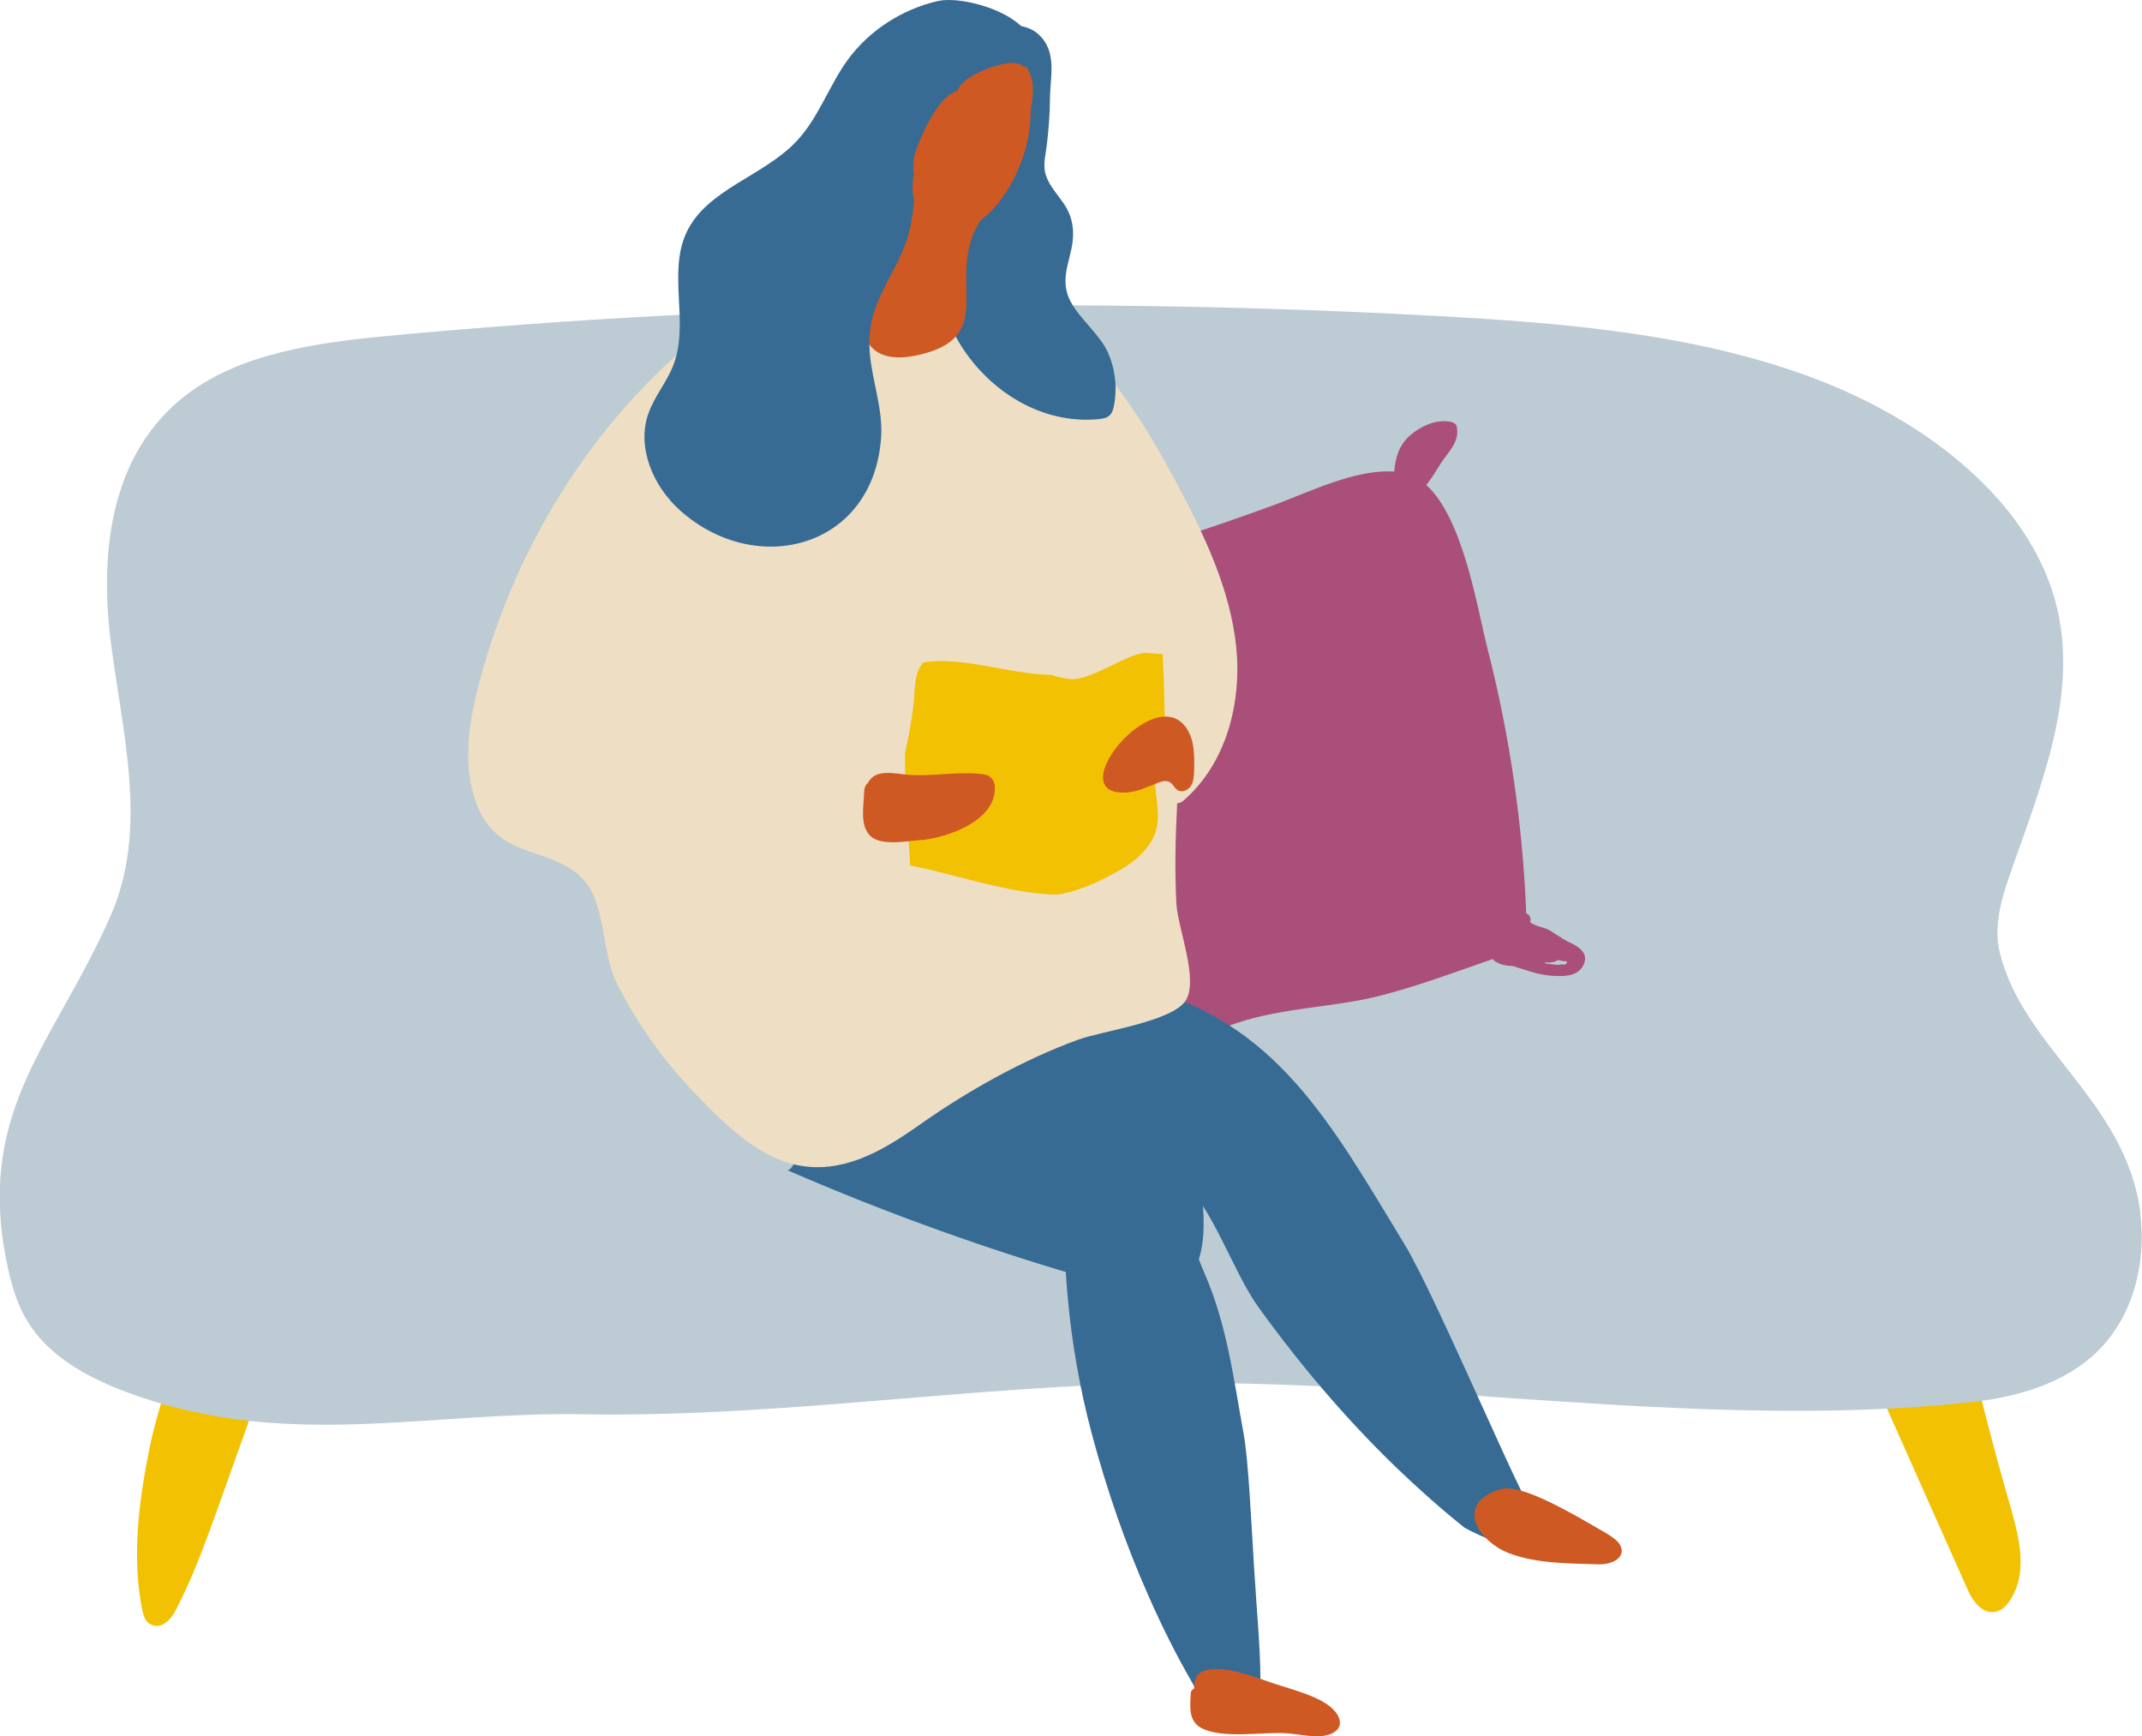 <?xml version="1.0" encoding="UTF-8"?>
<svg id="_レイヤー_2" data-name="レイヤー 2" xmlns="http://www.w3.org/2000/svg" viewBox="0 0 150.21 121.73">
  <defs>
    <style>
      .cls-1 {
        fill: #a94f7a;
      }

      .cls-2 {
        fill: #f1c102;
      }

      .cls-3 {
        fill: #ce5923;
      }

      .cls-4 {
        fill: #eedec4;
      }

      .cls-5 {
        fill: #376b94;
      }

      .cls-6 {
        fill: #bdccd4;
      }
    </style>
  </defs>
  <g id="_レイヤー_1-2" data-name="レイヤー 1">
    <g>
      <path class="cls-2" d="M10.48,113.85c.1.07.21.12.35.15.67.11,1.19-.52,1.47-1.05,1.26-2.41,2.16-4.93,3.06-7.44,1.34-3.75,2.68-7.5,4.02-11.26.58-1.63,2.94-6.32,1.42-7.6-.71-.6-6.83-.58-7.68.08-1.8,1.4-.58,4.35-.64,6.02-.11,2.84-1.38,5.8-1.96,8.63-.78,3.83-1.3,7.76-.54,11.53.07.35.2.74.5.95Z"/>
      <path class="cls-2" d="M141.57,110.74c-.12.55-.34,1.08-.68,1.57-.23.33-.56.66-1.02.72-.91.12-1.54-.79-1.87-1.53-2.14-4.8-4.28-9.61-6.42-14.41-1.59-3.57-4.37-7.86-4.44-11.69-.07-3.46,4.24-7.23,7.58-3.32.62.73.87,1.62,1.1,2.48.8,2.96,1.36,5.92,2.03,8.91.9,4.01,1.93,8.01,3.08,11.99.5,1.74,1.01,3.62.64,5.29Z"/>
      <path class="cls-6" d="M150.1,85.04c-1.03-7.84-8.2-11.51-9.86-18.23-.48-1.93.16-3.92.82-5.81,2.1-5.98,4.63-12.18,3.21-18.3-1.69-7.29-8.88-13.1-17.08-16.18-8.21-3.09-17.39-3.87-26.39-4.36-24.26-1.33-48.67-.89-72.84,1.32-4.98.46-10.24,1.08-14.14,3.67-6.1,4.05-6.86,11.44-6.05,17.86s2.66,13.09,0,19.17c-3.83,8.77-9.32,13.45-7.39,23.86.29,1.56.67,3.13,1.48,4.5,1.63,2.77,4.73,4.29,7.77,5.35,10.79,3.74,20.44,1.09,31.26,1.28,12.6.22,25.12-1.67,37.73-2.12,19.64-.69,40.11,3.36,59.53,1.28,3.26-.35,6.62-1.29,8.96-3.59,2.49-2.46,3.43-6.22,2.97-9.69Z"/>
      <path class="cls-1" d="M110.06,66.08c-.53-.25-.95-.59-1.44-.87-.34-.19-1.02-.26-1.33-.57.12-.2,0-.5-.26-.59-.25-6.25-1.16-12.47-2.7-18.5-.72-2.79-1.69-9.18-4.31-11.54.38-.47.69-1,1.02-1.52.53-.81,1.36-1.54,1.11-2.6-.04-.15-.19-.25-.33-.29-1.04-.26-2.19.27-2.97.96-.75.66-1,1.57-1.08,2.51-2.71-.19-5.9,1.41-8.34,2.31-4.51,1.66-9.07,3.13-13.68,4.4-3.89,1.08-9.39.43-8.21,6.27,1.19,5.89,2.97,11.6,4.93,17.22.88,2.53,1.59,6.19,3.04,8.38,1.3,1.97,3.57,2.14,5.75,1.77,1.85-.31,3.61-1.06,5.4-1.66,3.4-1.15,6.89-1.09,10.29-1.98,2.56-.67,5.17-1.64,7.73-2.53.03.05.08.11.15.15.35.24.81.33,1.27.34.89.28,1.74.61,2.71.68.73.05,1.76.09,2.18-.66.5-.88-.24-1.36-.92-1.68ZM109.51,67.62c-.29.08-.74-.02-1.03-.05-.05,0-.11-.02-.16-.03.02-.02.05-.04.07-.06.32.04.61,0,.87-.16.22.05.44.09.64.1-.02.18-.14.25-.38.2Z"/>
      <path class="cls-5" d="M62.65,68.35c-1.81,1.23-3.37,2.82-4.22,4.7-.44.98-2.37,9.37-3.25,8.99,7.04,3.06,14.38,5.7,21.67,7.77,1.63.46,3.34.9,4.94.62,4.43-.78,2.06-9.47,1.32-12.43-.35-1.37-.78-2.74-1.48-3.97-2.1-3.72-6.19-5.76-10.05-7.59-.65-.31-1.31-.62-2.02-.69-.67-.07-1.35.09-2,.28-1.63.48-3.37,1.27-4.92,2.33Z"/>
      <path class="cls-5" d="M105.86,105.8c-.08.79,1.05,2.85.24,2.66-.64-.14-1.27-.35-1.88-.61-.51-.21-1.01-.45-1.51-.72-1.68-1.34-3.27-2.76-4.81-4.24-3.55-3.43-6.76-7.22-9.65-11.23-1.79-2.48-3.21-7.04-5.43-8.97-.72-.63-1.67-1.14-2.73-1.58-.94-.39-1.98-.72-3.03-1.01-2.12-.59-4.32-1.04-5.96-1.59-1.44-.48-2.99-1.02-3.9-2.25-1.79-2.41.08-6.12,2.85-7.3,2.77-1.16,5.93-.58,8.87.03.29.06.57.12.84.19,9.7,2.35,13.58,9.58,18.77,18.13,1.18,1.95,3.54,7.18,5.65,11.83.91,2.02,1.78,3.92,2.49,5.39,0,0,0,0,0,.02-.06.13-.1.27-.09.46,0,.02,0,.04,0,.06-.37-.23-.67-.12-.75.74Z"/>
      <path class="cls-3" d="M113.72,108.63c.1.79-.93,1.1-1.69,1.06-2.01-.06-4.35-.05-6.24-.79-.59-.23-1.14-.6-1.58-1.04-1.12-1.13-1.36-2.7,1.03-3.44.35-.11.85-.05,1.43.11,1.87.53,4.54,2.17,5.62,2.78.23.13.46.26.69.42.33.23.68.51.73.9Z"/>
      <path class="cls-5" d="M88.39,117.75v.06c-.86.34-2.87.59-4.11,1.27-.08-.08-.13-.16-.2-.24-.13-.22-.24-.43-.36-.65-1.2-2.06-2.26-4.18-3.21-6.35-1.61-3.63-2.89-7.38-3.92-11.2-1.78-6.64-2.15-12.73-1.93-19.27.14-.2.32-.38.53-.56.56-.45,1.2-.68,1.88-.69,1.01-.06,2.08.33,3.03,1.01.21.14.4.3.59.47,2.02,1.82,2.74,5.33,3.78,7.69,1.59,3.63,2.05,7.5,2.74,11.24.31,1.68.5,5.46.73,9.32.17,2.86.45,5.78.45,7.91Z"/>
      <path class="cls-4" d="M82.55,56.33c.17-.02.33-.08.46-.21,2.99-2.59,4.08-6.85,3.68-10.77-.41-3.92-2.12-7.58-3.96-11.07-1.93-3.64-4.07-7.22-6.99-10.13-1.17-1.17-2.43-2.17-3.76-2.98-5.75-6.29-16.14-2.78-21.84,1.52-8.13,6.14-13.87,15.21-16.5,25.05-.73,2.75-1.23,5.71-.3,8.41,1.49,4.34,5.36,3.03,7.63,5.59,1.48,1.67,1.25,5.1,2.24,7.12,1.35,2.7,3.1,5.22,5.17,7.43,4.3,4.59,7.9,7.55,14,3.96.73-.43,1.43-.9,2.11-1.38,3.33-2.35,7.25-4.56,11.13-5.97,1.64-.6,6.63-1.27,7.54-2.76.9-1.47-.56-5.06-.66-6.73-.13-2.26-.07-4.77.05-7.08Z"/>
      <path class="cls-2" d="M81.69,51.67c-.01-1.94-.06-3.87-.16-5.81-.32-.02-.63-.03-.96-.06-1.14-.25-3.87,1.88-5.46,1.83-.5-.06-.97-.17-1.43-.31-2.95-.05-6.1-1.3-8.93-.87-.65.78-.57,1.76-.66,2.69-.11,1.2-.36,2.43-.62,3.67-.03,2.62.21,5.28.36,7.88,3.08.58,7.02,2.02,10.37,2.04,1.03-.18,2.18-.56,3.56-1.3.64-.34,1.3-.69,1.84-1.15,2.36-1.98,1.42-3.64,1.39-5.65,0-.53.09-1.06.24-1.6.13-.46.3-.92.48-1.38Z"/>
      <path class="cls-3" d="M69.05,54.31c-1.76-.27-3.6.16-5.35.02-.97-.08-2.31-.45-2.83.56-.16.14-.27.35-.27.64-.02.92-.3,2.16.31,2.95.69.9,2.57.5,3.51.44,1.94-.12,5.53-1.38,5.34-3.82-.03-.39-.33-.73-.71-.79Z"/>
      <path class="cls-3" d="M83.67,52.29c-.06-.33-.15-.65-.31-.96-2.07-4.03-9.17,4.52-4.38,4.24.77-.04,1.48-.39,2.2-.67.27-.11.59-.2.84-.06.24.13.34.43.57.57.32.19.75-.01.94-.33.19-.32.2-.71.21-1.08.01-.57.02-1.16-.08-1.73Z"/>
      <path class="cls-3" d="M93.45,119.82c-.93-.89-2.87-1.35-4.17-1.79-.24-.08-.51-.17-.78-.27-1.12-.38-2.43-.82-3.54-.71-.96.08-1.17.57-1.22,1.14,0,.08,0,.14,0,.22-.13.06-.23.16-.24.33-.02.81-.23,1.94.78,2.45,1.48.74,4.16.26,5.82.34.97.04,2.45.47,3.35,0,.81-.43.54-1.18.02-1.69Z"/>
      <g>
        <path class="cls-5" d="M75.04,21.08c-.08-.16-.14-.32-.19-.48-.55-1.79.82-3.16.27-5.21-.34-1.28-1.36-1.91-1.76-3.06-.25-.7-.05-1.37.04-2.09.13-1.1.22-2.15.23-3.26,0-1.57.54-3.33-.79-4.56-.66-.61-1.74-.83-2.5-.34-.41.26-.68.68-.93,1.09-1.61,2.68-2.69,5.67-3.17,8.74l6.12-5.84c-.07.09-.12.18-.19.27-1.85,2.37-3.94,3.71-4.81,6.65-1.13,3.8-2.16,7.73-.01,11.18,2.05,3.29,5.72,5.6,9.69,5.22.27-.03.56-.07.76-.25.2-.18.27-.45.32-.71.24-1.25.09-2.56-.43-3.72-.58-1.29-2.01-2.37-2.64-3.62Z"/>
        <path class="cls-3" d="M72.29,7.61c.44-2.1-.03-3.76-2.58-3.86-2.85-.11-5.75,6.01-6.57,8.08-1.12,2.84-6.38,14.84,1.32,13.05,5.22-1.21,2.32-4.73,3.77-8.4.45-1.14,3.37-5.55,4.06-8.87Z"/>
        <path class="cls-5" d="M71.78,2.01c-1.32-1.47-4.57-2.26-6-1.94-2.52.57-4.85,2.08-6.35,4.15-1.32,1.83-2.04,4.08-3.61,5.72-2.31,2.43-6.24,3.33-7.67,6.34-1.35,2.86.21,6.37-.93,9.32-.46,1.2-1.34,2.21-1.76,3.42-.82,2.38.35,5.09,2.24,6.78,5.36,4.78,13.57,2.63,14.09-5.15.13-2-.64-3.95-.8-5.95-.23-2.9,1.12-4.49,2.22-6.9,1.03-2.25.8-4.1,1.18-6.48.24-1.55,1.3-1.93,2.37-2.78,1.43-1.13,5.63-3,5.56-5.24-.01-.47-.23-.91-.57-1.29Z"/>
        <path class="cls-3" d="M72.25,7.26c-.1-1.46.12-3-1.46-2.84-1.16.12-3.33.97-3.63,1.92-.4.16-.8.43-1.16.87-.79.95-1.31,2.14-1.75,3.29-.21.56-.26,1.16-.17,1.73-.06.33-.09.67-.09,1.03,0,1.6,1.49,2.78,2.98,2.8,1.73.02,3.12-1.74,3.88-3.07.98-1.72,1.54-3.76,1.41-5.73Z"/>
      </g>
    </g>
  </g>
</svg>
